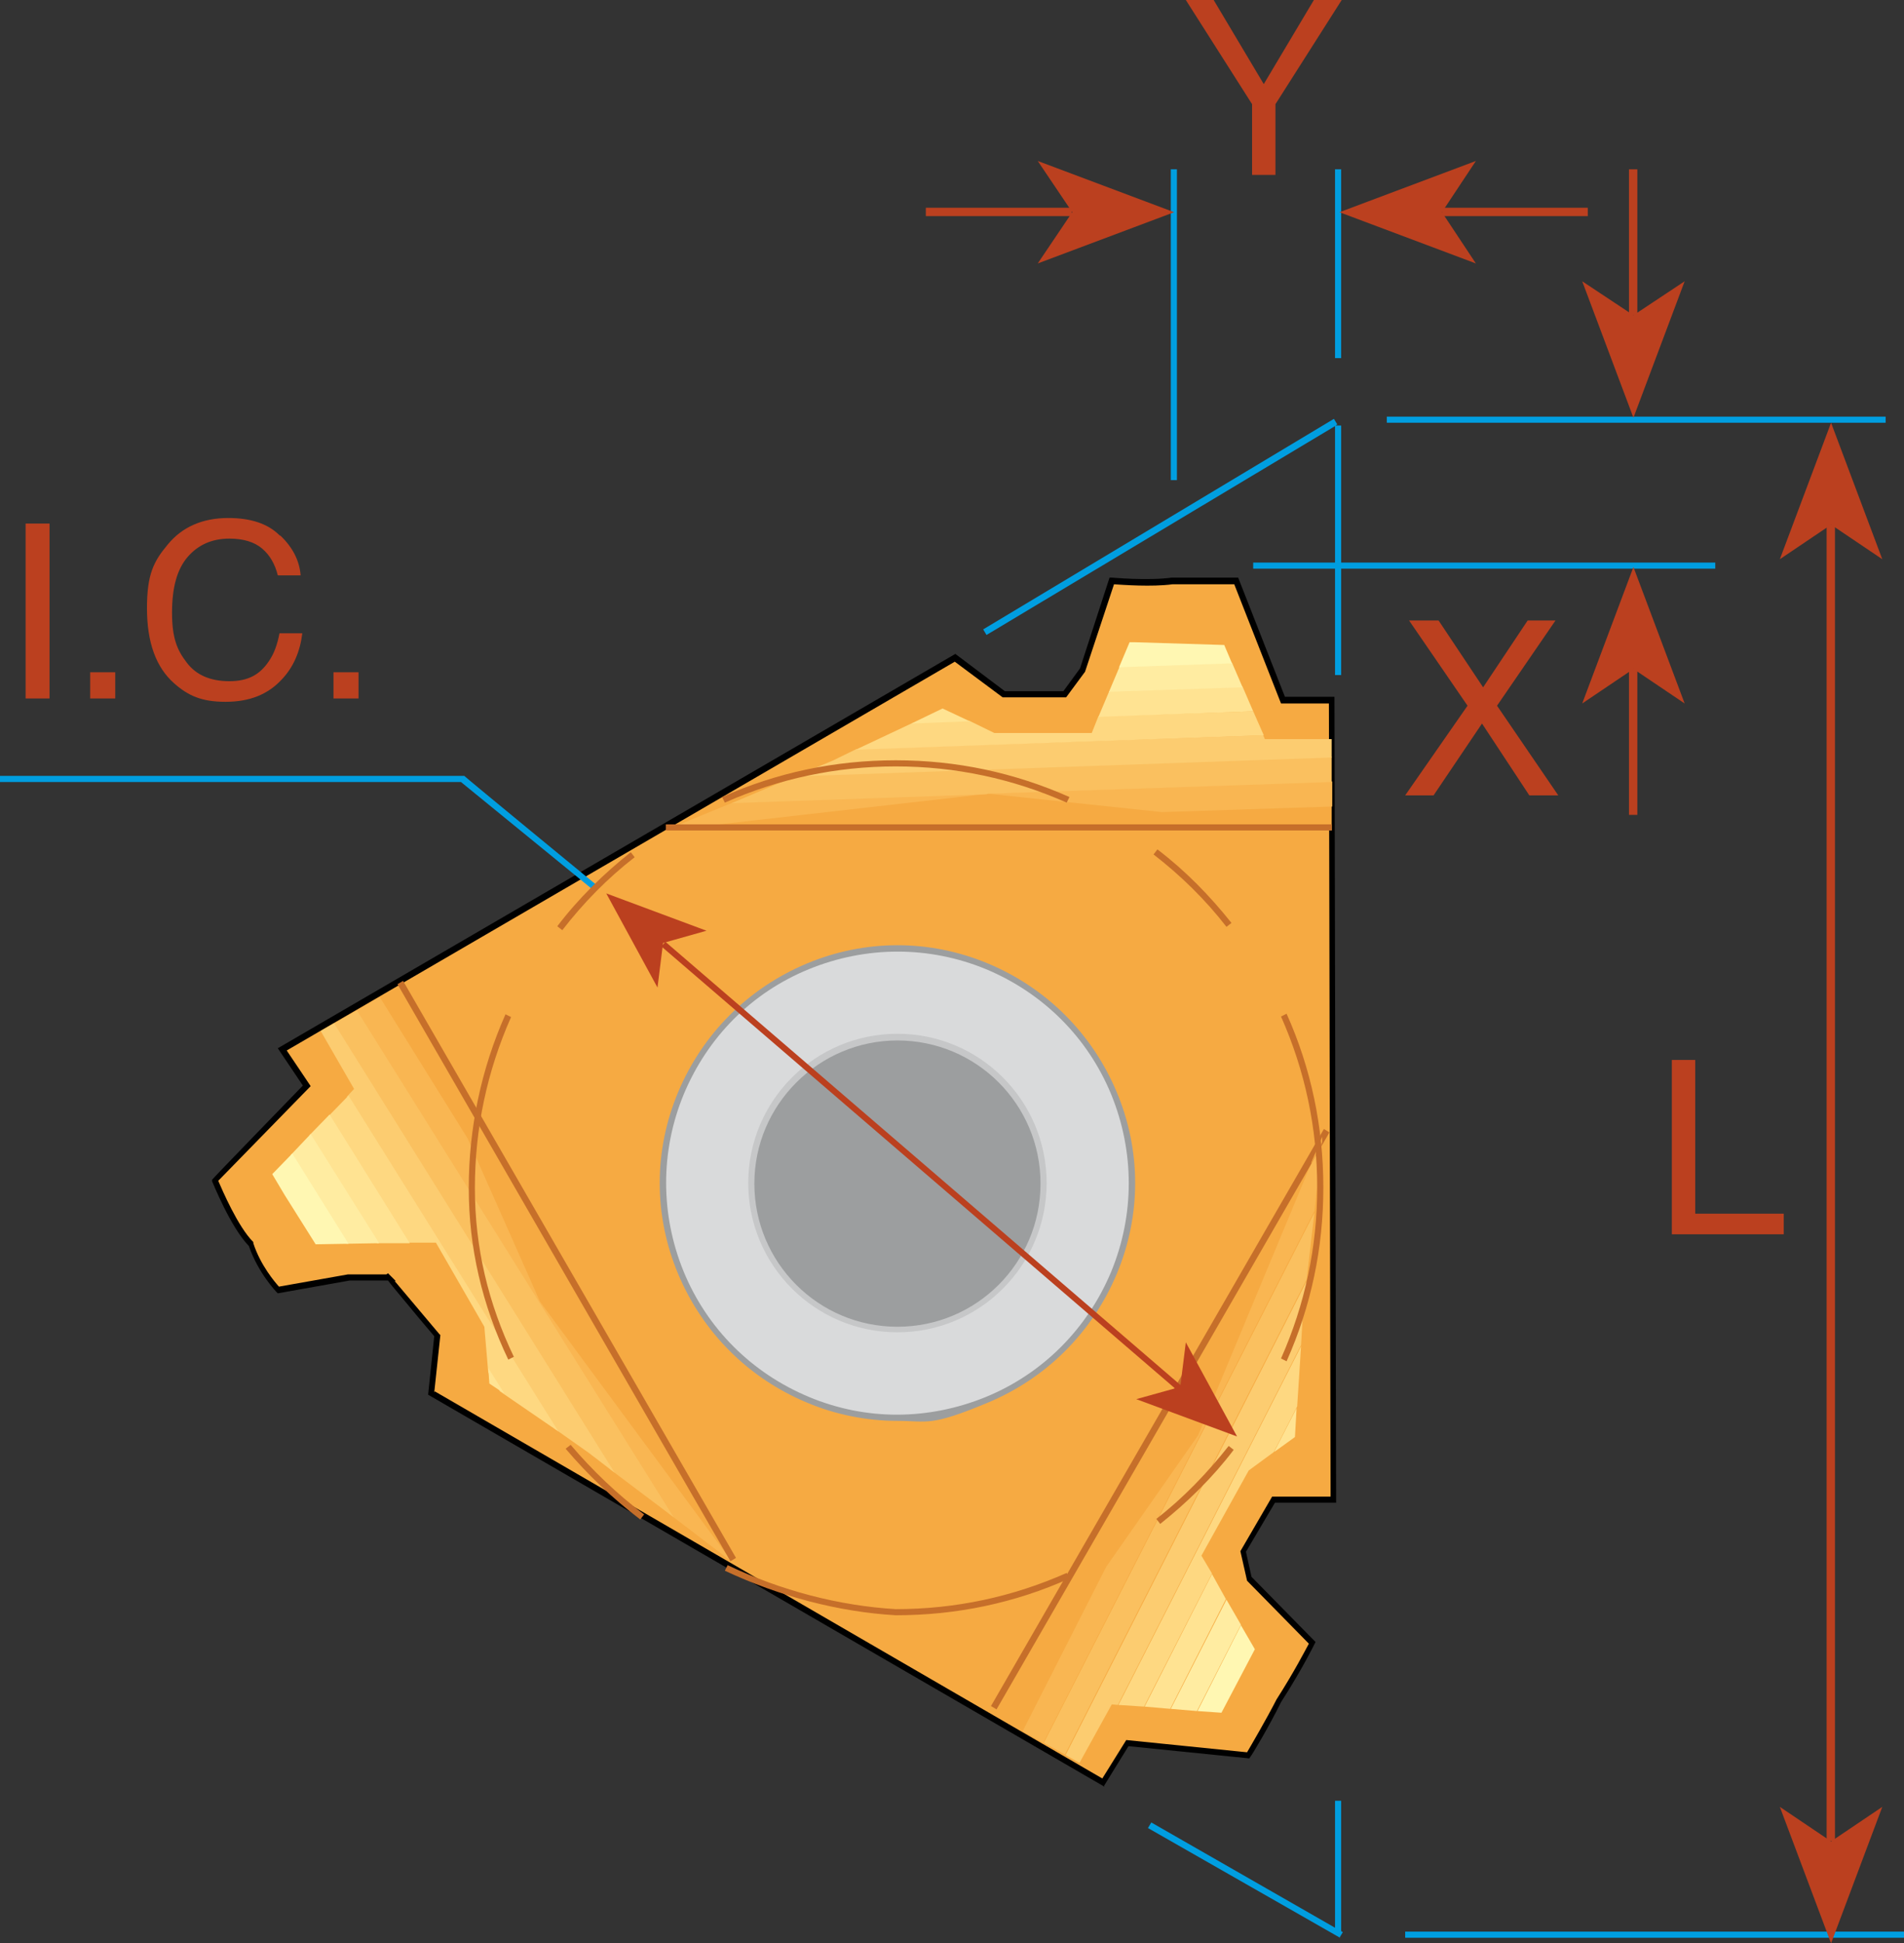 <?xml version="1.0" encoding="UTF-8"?><svg id="Layer_1" xmlns="http://www.w3.org/2000/svg" viewBox="0 0 342 348.9"><rect x="0" y="0" width="342" height="348.9" fill="#333333" stroke="none"/><defs><style>.cls-1{fill:#f9b652;}.cls-2{fill:#fac05f;}.cls-3{fill:#f6aa42;}.cls-4{fill:#ffe392;}.cls-5{fill:#fff7b2;}.cls-6{fill:#ffeca1;}.cls-7{fill:#fccc70;}.cls-8{fill:#fed881;}.cls-9{fill:#009ee0;}.cls-10{fill:#9c9e9f;}.cls-11{fill:#bb401f;}.cls-12{fill:#c66f2a;}.cls-13{fill:#d9dadb;}.cls-14{fill:#c6c7c8;}</style></defs><g id="DRW_CPT_Thread_Turning_Insert_ACME_IR_01.svg"><path class="cls-3" d="m198.2,320.1l4.4-7.1,21.7,2.2s3.3-5.5,5.5-9.8c3.8-6,6-10.4,6-10.4l-11.3-11.5-1.1-4.9,5.5-9.3h10.8s-.3-143.5-.3-143.5h-8.7l-8.4-21.4h-11.5c-4.4.5-10.9,0-10.9,0l-5.2,16-3.3,4.4h-10.9l-8.7-6.6-120.8,70.3,4.4,6.6-16.5,17s3.3,8.2,6.6,11.5c1.6,4.9,4.9,8.2,4.9,8.2l12.7-2.2h7.1c-.5-.5,8.7,10.4,8.7,10.4l-1.1,10.4,120.7,69.9Z"/><path d="m198.4,320.8l-.5-.3-121-70.1,1.1-10.5c-.5-.6-2.4-2.8-4.2-5-2.4-2.9-3.6-4.3-4.1-5h-6.9l-12.9,2.3-.2-.2c-.1-.1-3.3-3.4-5-8.3-3.3-3.4-6.4-11.2-6.6-11.6v-.3c-.1,0,16.3-16.9,16.3-16.9l-4.5-6.7,121.7-70.8,8.9,6.7h10.5l3-4.1,5.3-16.3h.4c0,0,6.5.6,10.8,0h11.9s8.4,21.4,8.4,21.4h8.9v.6s.3,144.1.3,144.1h-11s-5.2,8.8-5.2,8.8l1,4.5,11.5,11.7-.2.4s-2.2,4.5-6,10.4c-2.1,4.3-5.4,9.8-5.5,9.8l-.2.3-21.7-2.2-4.5,7.3Zm-120.3-71l119.9,69.5,4.3-6.9,21.7,2.2c.7-1.2,3.4-5.8,5.3-9.5,3.2-5,5.2-8.9,5.8-10l-11.1-11.3-1.2-5.3,5.7-9.8h10.5s-.3-142.4-.3-142.4h-8.6l-8.4-21.4h-11.1c-3.7.5-9,.1-10.5,0l-5.2,15.7-3.4,4.6h-11.4l-8.6-6.4-120,69.8,4.3,6.4-16.6,17c.7,1.6,3.5,8.2,6.3,11h0c0,0,0,.2,0,.2,1.3,4,3.9,7,4.6,7.8l12.4-2.2h6.9s.3-.2.3-.2l1.4,1.4h-.2c1.6,1.9,5.3,6.3,8,9.5l.2.2-1.1,10.3Z"/><path class="cls-3" d="m120.1,148.9h-.3v.2l2.3-.3h-2Zm88.1-3.1l31,3.3v-4.4l-31,1.1Z"/><polygon class="cls-1" points="131.6 144.1 119.9 148.9 121.3 148.9 177.5 142.5 208.7 145.8 239.3 144.8 239.3 140.3 131.6 144.1"/><polygon class="cls-2" points="143 139.3 131.4 144.2 177.2 142.6 177.5 142.5 177.7 142.5 239.2 140.4 239.2 135.9 143 139.3"/><polygon class="cls-7" points="153.8 134.5 149.7 136.5 142.8 139.4 239.2 136 239.2 132.7 227.2 132.7 226.9 132 153.8 134.5"/><polygon class="cls-8" points="197.3 128.6 196.1 131.6 178.6 131.6 174.1 129.4 163.9 129.8 153.7 134.6 227 132 225.1 127.7 197.3 128.6"/><path class="cls-4" d="m163.7,129.9l10.5-.4-4.9-2.3-5.6,2.7Zm35.5-5.7l-1.9,4.5,27.8-1-1.9-4.4-24,.8Z"/><polygon class="cls-6" points="201.1 119.7 199.2 124.2 223.2 123.4 221.3 119 201.1 119.7"/><polygon class="cls-5" points="202.9 115.3 201 119.8 221.3 119.1 219.9 115.8 203.7 115.3 202.9 115.3"/><polygon points="161.3 217.9 160 217.9 160 213.1 147 213.1 147 211.8 160 211.8 160 205.3 161.3 205.3 161.3 211.8 172.6 211.8 172.6 213.1 161.3 213.1 161.3 217.9"/><path class="cls-13" d="m119.1,212.4c0-23.2,18.8-42.1,42.1-42.1s42.1,18.8,42.1,42.1-18.8,42.1-42.1,42.1-42.1-18.8-42.1-42.1"/><path class="cls-10" d="m161.2,255.1c-5.5,0-11.1-1.1-16.3-3.3-10.5-4.4-18.7-12.6-23.1-23.1-4.4-10.5-4.4-22.1,0-32.6,4.4-10.5,12.6-18.7,23.1-23.1,10.5-4.4,22.1-4.4,32.6,0,10.5,4.4,18.7,12.6,23.1,23.1,4.4,10.5,4.4,22.1,0,32.6-4.4,10.5-12.6,18.7-23.1,23.1s-10.8,3.3-16.3,3.3Zm-38.9-58.8l.5.2c-4.2,10.2-4.2,21.5,0,31.8,4.2,10.2,12.2,18.2,22.5,22.5s21.5,4.2,31.8,0c10.2-4.2,18.2-12.2,22.5-22.5,4.2-10.2,4.2-21.5,0-31.8-4.2-10.2-12.2-18.2-22.5-22.5-10.2-4.2-21.5-4.2-31.8,0s-18.2,12.2-22.5,22.5l-.5-.2Z"/><path class="cls-10" d="m134.9,212.4c0-14.5,11.7-26.2,26.2-26.2s26.2,11.7,26.2,26.2-11.7,26.2-26.2,26.2c-14.5,0-26.2-11.7-26.2-26.2"/><path class="cls-14" d="m161.2,239.2c-14.8,0-26.8-12-26.8-26.8s12-26.8,26.8-26.8,26.8,12,26.8,26.8-12,26.8-26.8,26.8Zm0-52.4c-14.1,0-25.7,11.5-25.7,25.7s11.5,25.7,25.7,25.7,25.7-11.5,25.7-25.7-11.5-25.7-25.7-25.7Z"/><path class="cls-9" d="m342,347.9h-89.6v-1.1h89.6v1.1Zm-101.3,0l-34.5-19.7.6-1,33,18.9v-22.8h1.1v23.4l.3.2-.6,1Zm.2-226.7h-1.1v-44.7l-62.6,37.5-.6-1,63-37.8.6,1-.3.2h1v44.8Zm97.8-45.3h-89.6v-1.1h89.6v1.1Z"/><rect class="cls-11" x="328.1" y="94.2" width="1.5" height="236.3"/><polygon class="cls-11" points="328.9 94.2 319.7 100.4 328.9 75.9 338.1 100.4 328.9 94.2"/><polygon class="cls-11" points="328.9 330.6 338.1 324.4 328.9 348.9 319.7 324.4 328.9 330.6"/><path class="cls-9" d="m106.7,159.9l-23.9-19.5H0v-1.1h83.4c0,.1,24,19.8,24,19.8l-.7.9Zm201.4-57.8h-83v-1.1h83v1.1Zm-96.7-15.9h-1.1V30.4h1.1v55.8Zm29.5-21.9h-1.1V30.4h1.1v34Z"/><rect class="cls-11" x="259" y="37.3" width="26.2" height="1.5"/><polygon class="cls-11" points="259 38.1 265.1 47.3 240.6 38.1 265.1 28.9 259 38.1"/><rect class="cls-11" x="292.6" y="30.4" width="1.5" height="26.2"/><polygon class="cls-11" points="293.4 56.6 302.6 50.5 293.4 75 284.2 50.5 293.4 56.6"/><rect class="cls-11" x="292.6" y="120.1" width="1.5" height="26.2"/><polygon class="cls-11" points="293.4 120.1 284.2 126.3 293.4 101.8 302.6 126.3 293.4 120.1"/><rect class="cls-11" x="166.3" y="37.3" width="26.2" height="1.5"/><polygon class="cls-11" points="192.6 38.1 186.4 28.9 210.9 38.1 186.4 47.3 192.6 38.1"/><polygon class="cls-11" points="213 0 218 0 227 15.1 236 0 241 0 229.1 18.7 229.1 31.4 224.9 31.4 224.9 18.7 213 0"/><polygon class="cls-11" points="257.5 142.8 252.4 142.8 263.6 126.7 253.1 111.4 258.4 111.4 266.4 123.4 274.4 111.4 279.4 111.4 268.9 126.7 279.9 142.8 274.7 142.8 266.2 129.9 257.5 142.8"/><polygon class="cls-11" points="300.3 190.3 304.5 190.3 304.5 217.9 320.4 217.9 320.4 221.6 300.3 221.6 300.3 190.3"/><rect class="cls-11" x="4.6" y="94" width="4.3" height="31.4"/><rect class="cls-11" x="16.2" y="120.7" width="4.5" height="4.7"/><path class="cls-11" d="m50.4,96.2c2.2,2.1,3.4,4.5,3.6,7.1h-4.1c-.5-2-1.4-3.6-2.8-4.8-1.4-1.2-3.4-1.8-5.9-1.8-3.1,0-5.6,1.1-7.5,3.3-1.9,2.2-2.8,5.5-2.8,10s.9,6.7,2.6,8.9c1.7,2.3,4.3,3.4,7.7,3.4s5.5-1.2,7.1-3.6c.9-1.3,1.5-2.9,1.9-5h4.1c-.4,3.3-1.6,6.1-3.7,8.3-2.5,2.7-5.8,4-10.1,4s-6.7-1.1-9.2-3.3c-3.3-2.9-4.9-7.4-4.9-13.5s1.2-8.4,3.7-11.4c2.6-3.2,6.3-4.8,10.9-4.8,4,0,7.1,1,9.2,3.1"/><rect class="cls-11" x="59.9" y="120.7" width="4.5" height="4.7"/><rect class="cls-12" x="119.6" y="148" width="119.6" height="1.1"/><path class="cls-3" d="m130.8,279.9l.8.6-2.9-3.9,2,3.3Zm-62.9-100.7l17.1,27.4-13.2-29.7-3.9,2.3Z"/><polygon class="cls-1" points="63.8 181.6 120.2 271.8 131.6 280.5 131.4 280.3 97 233.7 84 204.4 68.2 179 63.8 181.6"/><polygon class="cls-2" points="59.7 183.9 109.6 263.8 121 272.4 64.1 181.4 59.7 183.9"/><polygon class="cls-7" points="57.6 185.1 63.6 195.5 62.3 196.9 99.6 256.5 105.7 260.8 110.4 264.4 60 183.7 57.6 185.1"/><polygon class="cls-8" points="59 200.4 73.2 223.1 78.3 223.1 87 238.2 87.7 246.4 89.8 249.8 100.3 257 62.6 196.7 59 200.4"/><path class="cls-4" d="m87.9,248.4l2.7,1.8-2.9-4.6.2,2.8Zm-32.3-44.5l12.1,19.3h5.9c0,0-14.4-23.1-14.4-23.1l-3.6,3.7Z"/><polygon class="cls-6" points="52.2 207.4 62.2 223.3 68.1 223.2 55.8 203.6 52.2 207.4"/><polygon class="cls-5" points="48.9 210.8 51.1 214.5 56.7 223.4 62.6 223.3 52.5 207.1 48.9 210.8"/><path class="cls-12" d="m179,306.9l-1-.6,59.8-103.6,1,.6-59.8,103.6Zm-47.8-26.6l-59.8-103.6,1-.6,59.8,103.6-1,.6Z"/><path class="cls-3" d="m180.8,306.9l-.9,1.8,3.8,2.1,14.8-29-17.6,25.1Zm54.8-98.1l1.9-3.7v-1c.1,0,0,0,0,0l-2,4.7Z"/><polygon class="cls-1" points="235.1 209.9 215.2 257.7 198.7 281.3 183.7 310.8 187.4 312.9 236.1 217.4 237.4 205.3 235.1 209.9"/><polygon class="cls-2" points="187.5 312.9 191.3 315 234.7 229.7 236.1 217.7 187.5 312.9"/><polygon class="cls-7" points="191.4 315.1 193.9 316.5 199.7 306 200.8 306.1 233.7 241.5 234 236.3 234.7 230 191.4 315.1"/><polygon class="cls-8" points="200.9 306.1 205.5 306.4 217.7 282.5 215.8 279.3 224.3 264 228.8 260.7 233 252.5 233.7 241.7 200.9 306.1"/><path class="cls-4" d="m205.6,306.4l4.6.4,10-19.7-2.5-4.5-12.1,23.8Zm23.4-45.8l3.6-2.6.3-5.2-4,7.8Z"/><polygon class="cls-6" points="210.3 306.8 215 307.2 222.9 291.7 220.3 287.2 210.3 306.8"/><polygon class="cls-5" points="215.1 307.2 219.4 307.5 225.4 296.1 222.9 291.8 215.1 307.2"/><rect class="cls-11" x="165" y="148" width="1.1" height="122.4" transform="translate(-101 198.5) rotate(-49.3)"/><polygon class="cls-11" points="212 249 213 241 222.2 257.9 204.1 251.2 212 249"/><polygon class="cls-11" points="119.1 169.3 118.1 177.3 108.9 160.4 126.9 167.1 119.1 169.3"/><path class="cls-12" d="m220.3,166.4c-3.8-4.9-8.2-9.2-13.1-13l.7-.9c5,3.8,9.4,8.3,13.3,13.2l-.9.7Z"/><path class="cls-12" d="m101,167l-.9-.7c3.8-5,8.3-9.4,13.2-13.3l.7.9c-4.9,3.8-9.2,8.2-13,13.1Z"/><path class="cls-12" d="m115,272.8c-5-3.8-9.4-8-13.4-12.7l.9-.7c3.9,4.6,8.3,8.8,13.2,12.5l-.7.9Z"/><path class="cls-12" d="m208.4,273.6l-.7-.9c4.9-3.8,9.2-8.3,13-13.1l.9.7c-3.8,5-8.3,9.4-13.2,13.3Z"/><path class="cls-12" d="m160.9,290c-10.3-.6-20.9-3.4-30.7-8l.5-1c9.6,4.6,20.1,7.3,30.2,7.9,10.7,0,21-2.2,30.7-6.5l.5,1c-9.8,4.4-20.3,6.6-31.2,6.6Zm70.2-45.6l-1-.5c4.3-9.7,6.5-20,6.5-30.7s-2.2-21-6.5-30.7l1-.5c4.4,9.8,6.6,20.3,6.6,31.2s-2.2,21.3-6.6,31.2Zm-139.8-.3c-4.7-9.8-7.1-20.1-7.1-30.8s2.2-21.3,6.6-31.2l1,.5c-4.3,9.7-6.5,20-6.5,30.7s2.4,20.7,7,30.3l-1,.5Zm100.3-100c-9.7-4.3-20-6.5-30.7-6.5s-21,2.2-30.7,6.5l-.5-1c9.8-4.4,20.3-6.6,31.2-6.6s21.3,2.2,31.2,6.6l-.5,1Z"/></g></svg>
